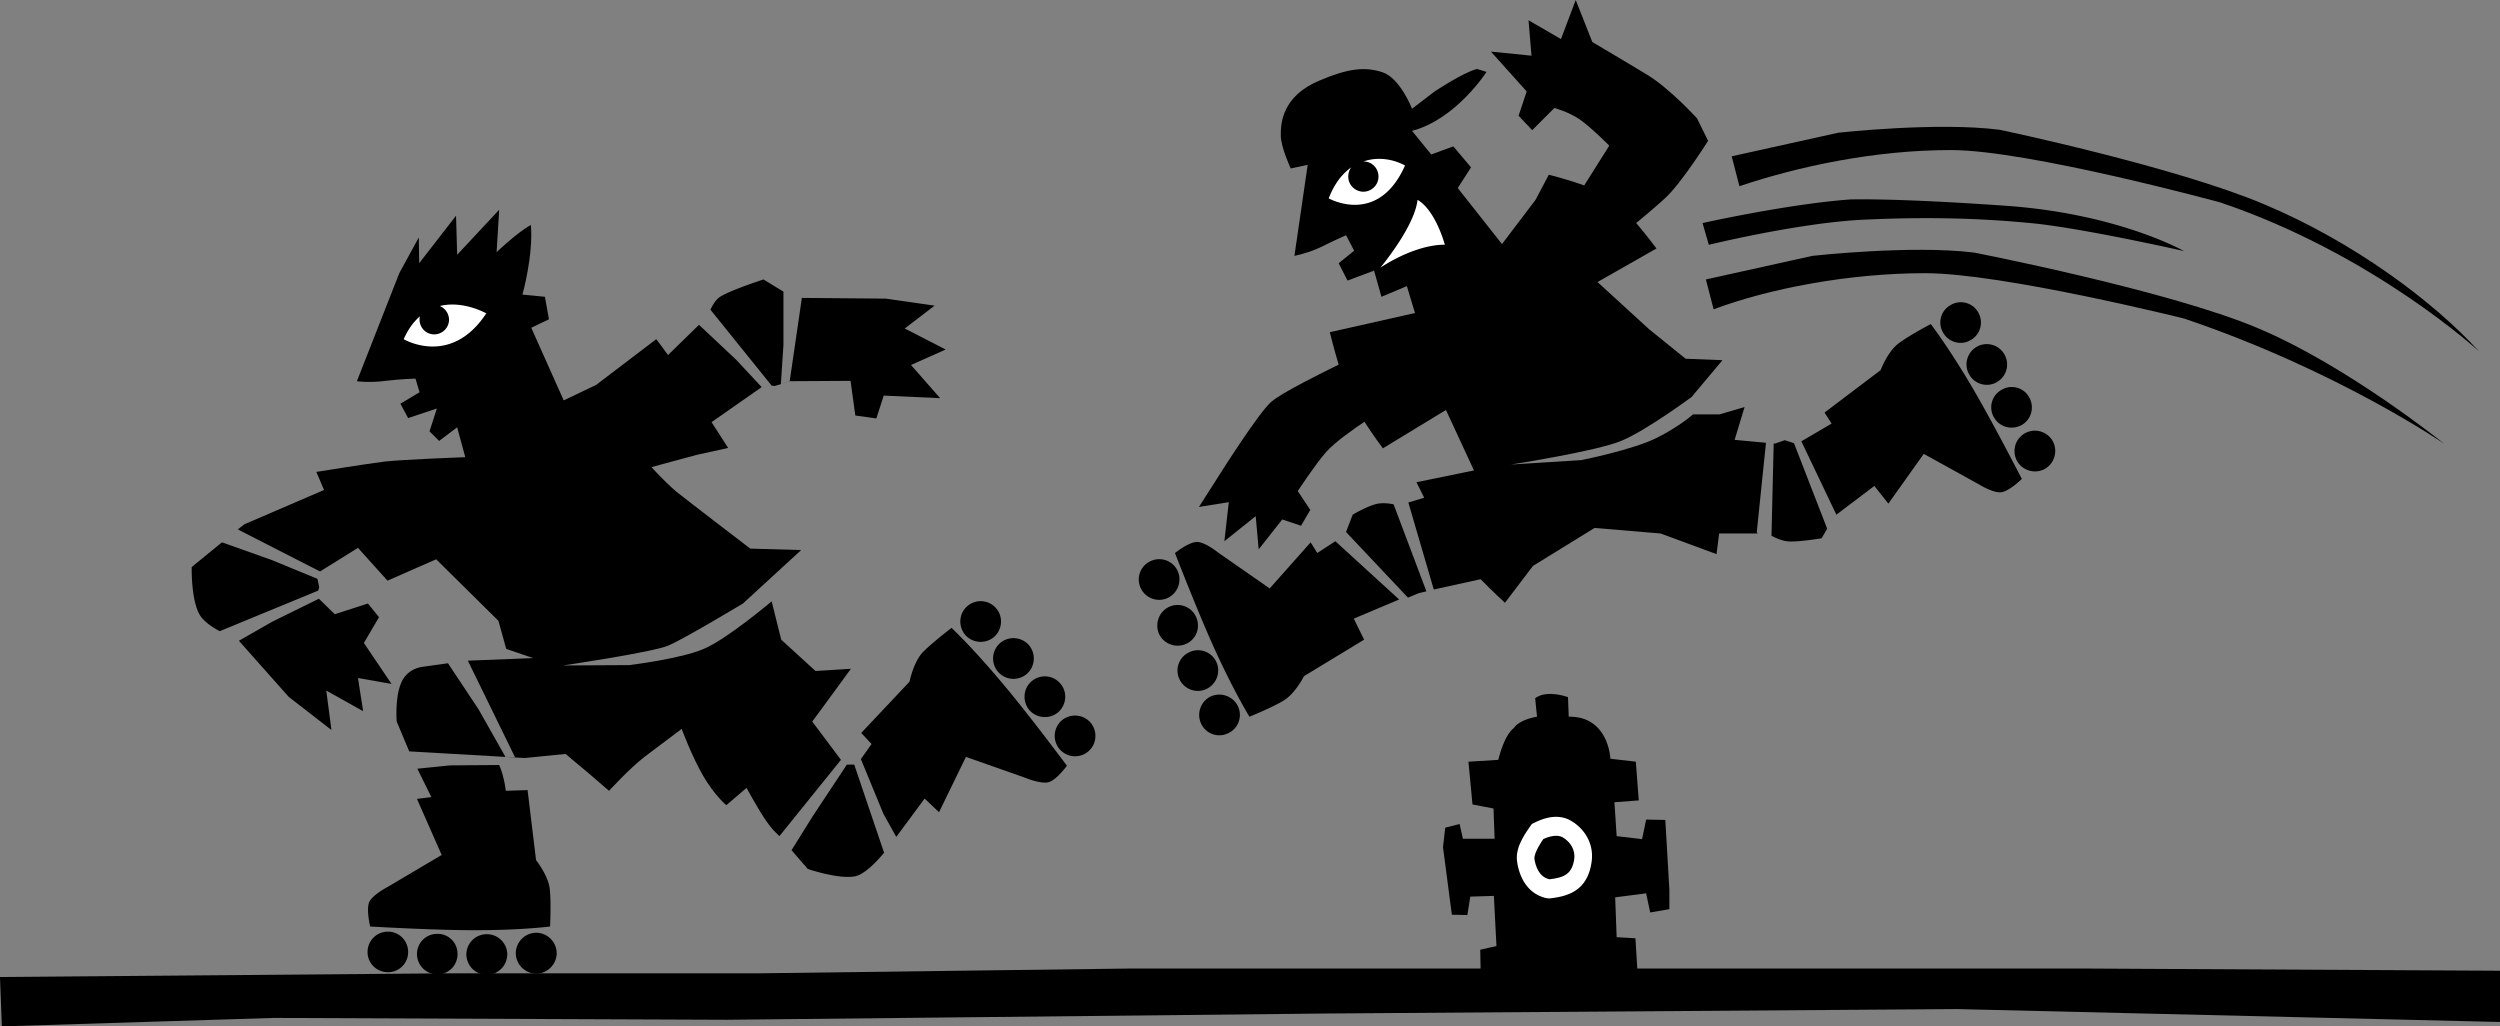 <svg xmlns="http://www.w3.org/2000/svg" width="678.098" height="278.398"><rect width="100%" height="100%" fill="#808080" stroke="none"/><path d="m137.2 214.5 5.898-.2 2.3 19s3.243 4.071 3.7 7.7c.437 3.691.101 10.3.101 10.3s-6.98.927-18.5 1c-11.523.13-30.3-1-30.3-1s-1.063-4.433-.301-6.5c.855-2.081 5-4.198 5-4.198l14.703-8.704-6.703-15.199 3.902-.5-3.8-7.699 8.898-.898 13.3-.102c.438.973 1.344 3.414 1.801 7M99.7 258.3a5.498 5.498 0 0 1 5.5-5.6c3.003-.04 5.495 2.405 5.5 5.5.046 3.003-2.403 5.491-5.4 5.5-3.097.046-5.585-2.403-5.6-5.4m24.398.4a5.47 5.47 0 0 1-5.399 5.6 5.55 5.55 0 0 1-5.601-5.5 5.466 5.466 0 0 1 5.5-5.5 5.38 5.38 0 0 1 5.5 5.4m13.5.1c-.02 3.087-2.465 5.579-5.5 5.598-3.059.036-5.551-2.414-5.598-5.5-.008-3.007 2.441-5.5 5.5-5.5 3.035-.054 5.527 2.395 5.598 5.403m2.3-.199c.004-3.059 2.454-5.551 5.5-5.602 3.047-.004 5.54 2.445 5.602 5.5-.012 3.04-2.46 5.531-5.5 5.602-3.055-.016-5.543-2.465-5.602-5.5M295.2 203.8a5.535 5.535 0 0 1-7.802-.6c-1.968-2.317-1.695-5.802.602-7.802 2.34-1.957 5.82-1.683 7.8.602 1.977 2.352 1.704 5.832-.6 7.8m-15.4-19c2.352-2.003 5.837-1.73 7.798.598 1.996 2.305 1.718 5.786-.598 7.801-2.316 1.946-5.797 1.668-7.8-.597-1.954-2.368-1.68-5.848.6-7.801m-8.5-10.403c2.317-1.953 5.798-1.675 7.798.602 1.957 2.355 1.687 5.836-.598 7.8-2.352 1.997-5.832 1.72-7.8-.6-1.993-2.313-1.72-5.794.6-7.802m-1.702-1.598c-2.336 1.946-5.817 1.673-7.797-.6-1.98-2.364-1.703-5.845.597-7.802a5.513 5.513 0 0 1 7.801.602c1.973 2.305 1.7 5.79-.601 7.8M192.7 84c.445-.914 1.085-2.148 2-3 1.605-1.715 12.398-5.2 12.398-5.2l5.402 3.302v14.5l-.7 10.597 2.4-.8 3.3-22.598 22.8.199 13.2 1.898-8.102 6.204L256.5 94.8l-9.402 4.2 7.902 9-15.3-.7-2 6.2-5.7-.8-1.3-9.4-16.4.098-2.5.801-1.702.5-.797-.097L192.699 84M86.5 162.398l4.3 4.204 9-2.903 3 3.7-4.1 7 7.5 11.101-9.102-1.602 1.402 9-10-5.597L89.898 198l-11.597-9-13.5-15.2 9.097-5.198 12.602-6.204M86.098 157l.5 2.3-.297.9-26.703 11c-1.82-.962-3.746-2.235-5-3.802C51.75 163.68 52 153.801 52 153.801l8.2-6.7 13.5 4.797L86.097 157"/><path d="m220.3 195.7 7.798 10.402-16.7 20.699-1.5-1.5c-2.222-2.27-5.535-8.16-7.398-11.602l-5.5 4.7s-3.105-2.547-6.3-8c-3.141-5.45-5.802-12.7-5.802-12.7s-5.964 4.48-10.097 7.602c-4.137 3.191-9.602 9.199-9.602 9.199l-5.699-4.898-6.102-5.102-11.097 1.102L111 203.8l-3.402-8.102s-.5-6.222 1.101-10.199c1.586-4.191 5.7-4.602 5.7-4.602l7.101-1 8.3 12.5 7.298 12.903 2.601.097-12.8-26.199 17.699-.699-7.297-2.5-2.102-7.602-16.898-16.699-13.203 5.801-8-8.898L86.8 155l-22.3-11.398 1.8-1.403 21.598-9.3L85.801 128s13.808-2.223 18.5-2.8c4.664-.548 21.898-1.2 21.898-1.2L124 115.898l-4.902 3.704L116.5 117l2-6.2-7.8 2.598-2.102-3.898 5.203-3.102-1.102-3.699s-3.648.07-8.101.602c-4.414.586-7.797.097-7.797.097l11.5-29.296 5.297-9.704.101 7 10-12.898.301 10.602 11.398-12.204-.699 11.5S140.24 63.074 144 61c.68 8.418-2.3 18.898-2.3 18.898l6.1.602 1.098 6.102-4.8 2.296 8.8 19.704 8.801-4.204L178 92s1.375 1.773 3.2 4.3l8.398-8.198 10.101 9.5 6.899 7.398L193 114.5c2.438 3.832 4.5 7 4.5 7l-8.602 1.898L176.7 126.7s3.692 4.094 6.801 6.7c3.18 2.542 20 15.402 20 15.402l13.8.398-15.8 14.5s-15.781 9.496-20.2 11.403c-4.425 1.843-28.6 5.398-28.6 5.398l18-.102s14.027-1.714 20.198-4.398c6.27-2.629 18.403-12.898 18.403-12.898l2.597 10.398 9.301 8.5 9.602-.602-9 12.301-1.5 2m13.198 10.198 2.898-4.097-2.8-3 13.101-13.903s1.024-5.168 3.5-7.898c2.563-2.66 7.899-6.7 7.899-6.7s5.136 4.802 12.601 13.598c7.504 8.727 18.7 23.801 18.7 23.801s-2.704 3.7-4.801 4.403c-2.121.722-6.399-1.102-6.399-1.102L262 205.3l-7.3 15-3.9-3.698L243.099 227l-3.5-6.3-6.098-14.802m-3.801 1.5h2l8.1 23.903c-2.308 2.754-5.413 5.902-7.902 6.398-4.535.844-12.8-2-12.8-2l-4.399-5.097 5.602-9 9.398-14.204M462.7 75.8l2.1 8.098c14.86-5.574 36.575-9.812 57.4-9.796 20.847-.016 70.198 12.296 70.198 12.296 41.692 14.067 70.602 34 70.602 34S636.648 99.16 612.398 89c-24.242-10.25-77-20.5-77-20.5-17.023-2.086-43.8.898-43.8.898l-28.899 6.403m7.001-33.403 2.1 8.102c15.962-5.352 36.602-9.805 57.4-9.8 20.874-.005 73 14.198 73 14.198 41.671 14.075 70.198 40.403 70.198 40.403-12.355-13.567-34.046-29.739-58.3-39.903-24.239-10.25-71.7-20.199-71.7-20.199-16.996-2.18-43.8.801-43.8.801l-28.899 6.398"/><path d="m461.8 60.5 1.7 5.898s24.234-5.925 41.7-6.796c17.437-.836 31.905-.41 45.5.898 13.636 1.25 41.698 7.602 41.698 7.602s-17.882-10.188-48.5-12.301c-30.613-2.153-42.097-1.7-42.097-1.7-17.024 1.254-40 6.399-40 6.399m72.797 31.7c-2.57 1.585-5.961.737-7.5-1.9A5.374 5.374 0 0 1 529 82.8c2.566-1.612 5.957-.769 7.5 1.802 1.598 2.656.75 6.043-1.902 7.597"/><path d="m429.7 50.3 6.8-10.8s-4.895-4.93-8-7.102c-3.172-2.156-6.902-3.097-6.902-3.097l-6 6-3.7-3.903 2.2-6.597-9.7-10.801 11 1.102-.8-9.602 8.8 5.102 4-10.602 4.5 11.398s12.16 7.192 14.602 8.704c6.355 3.785 13.8 12 13.8 12l3 6.097s-7.167 11.387-11.6 15.5c-2.446 2.238-5.571 4.89-7.9 6.801 3.036 3.578 5.5 6.898 5.5 6.898l-16 9.102 14 12.8 9.9 8 10 .4-8.4 10s-12.34 9.128-19.1 11.902c-6.802 2.812-29.9 6.398-29.9 6.398l19.098-1.2s13.973-2.784 20.403-6c6.332-3.167 9.898-6.402 9.898-6.402h7.2l6.8-2-2.699 8.903 8.5.8-2.5 24.297.3.301h-10.5l-.702 5.602-15.2-5.602-17.898-1.5-16.7 10.301-7.6 10s-3.13-2.871-6.602-6.398l-12.7 2.796L382 136.301l4.3-1.301c-1.234-2.45-2.1-4.2-2.1-4.2l15.6-3.198-7.6-16.403-17.102 10.403s-2.496-3.278-5-7.204c-2.403 1.594-8.067 5.524-10.399 8.204-2.976 3.386-7.699 10.597-7.699 10.597l3.398 5.102-2.5 4.3-5.097-1.703-6.403 8.102-.8-9-8.5 6.8 1.203-10.6-8.102 1.3 6-9.398s10.203-16.153 13.602-19.102c2.847-2.52 14.488-8.223 18.297-10.102-1.375-4.609-2.399-8.796-2.399-8.796l23.102-5.204-2.203-7.296-6.899 2.898-2-7.102-7.199 2.704-2.402-4.704L367.3 68l-2.203-4.2s-3.586 1.583-6.797 3.2c-3.172 1.57-7.203 2.398-7.203 2.398l3.601-24.699-4.601 1s-2.727-5.86-2.7-9c-.027-3.238.332-10.648 10.602-14.898 7.688-3.254 12.242-3.77 17-2.2 4.813 1.622 8 9.899 8 9.899l6-4.602s7.547-5.09 11.598-6.199l2.601.801s-8.18 12.809-20.199 16l5.2 6.398 6-2.199 4.8 5.7L395.398 51l12 15.2 9.102-12 3.598-6.802s4.922 1.207 9.601 2.903"/><path d="m386.898 160.398-2.097.5-2.903 1.204-16.8-17.801 1.8-4.7s4.293-2.554 6.903-3c1.465-.234 3.125-.039 4.199.2l8.898 23.597m-7.398 2.204-12.3 5.199 2.8 5.699-16.3 9.898s-2.333 4.668-5.5 6.602c-3.126 1.914-9.302 4.398-9.302 4.398s-3.714-6.015-8.597-16.5C325.445 167.496 318.699 150 318.699 150s3.574-2.863 5.801-3c2.223-.113 5.8 2.8 5.8 2.8l14.098 9.802 11.102-12.5 1.8 2.898 4.9-3.2 17.3 15.802M481.098 120.3h.402l2.598-.902 2.5.801 9 23.2-1.5 2.601s-6.961 1.18-9.5.8c-1.586-.237-3.137-.968-4.098-1.5l.598-25m7.5-.6 8.203-4.802-1.903-3 15.2-11.5s1.836-4.921 4.8-7.199c2.895-2.207 8.801-5.3 8.801-5.3s4.297 5.574 10.2 15.402c5.964 9.922 14.5 26.597 14.5 26.597s-3.254 3.243-5.5 3.602c-2.149.355-6.098-2.102-6.098-2.102l-15-8.296-9.602 13.5-3.8-4.801-10.301 7.8-9.5-19.902m-176.5 32.501c2.726-1.31 6.011-.118 7.3 2.6a5.577 5.577 0 0 1-2.699 7.4c-2.734 1.265-6.015.07-7.3-2.7a5.456 5.456 0 0 1 2.699-7.3m9.702 22.402a5.589 5.589 0 0 1-7.402-2.602c-1.246-2.805-.054-6.086 2.7-7.398 2.773-1.266 6.054-.07 7.3 2.699 1.329 2.754.133 6.039-2.597 7.3m5.399 12.297c-2.731 1.27-6.012.075-7.302-2.699a5.464 5.464 0 0 1 2.7-7.3c2.73-1.31 6.015-.114 7.3 2.601a5.568 5.568 0 0 1-2.699 7.398m1.199 2c2.809-1.25 6.09-.054 7.403 2.704 1.261 2.765.07 6.05-2.703 7.296-2.75 1.329-6.036.133-7.297-2.597a5.59 5.59 0 0 1 2.597-7.403M554.8 127.102c-2.64 1.53-6.027.683-7.6-1.903-1.567-2.636-.723-6.027 1.898-7.597 2.605-1.567 5.992-.723 7.601 1.898 1.531 2.602.688 5.992-1.898 7.602M542.8 105.8c2.583-1.62 5.973-.773 7.5 1.802 1.614 2.648.766 6.039-1.8 7.597-2.656 1.578-6.047.735-7.602-1.898-1.582-2.59-.738-5.98 1.903-7.5m-6.703-11.699c2.574-1.536 5.965-.692 7.5 1.898a5.484 5.484 0 0 1-1.899 7.602c-2.566 1.558-5.957.714-7.5-1.903-1.594-2.605-.75-5.996 1.899-7.597M0 265l121.898-1h84.2l100.703-1.3h94.797l-.098-5.098 4.398-1L405.2 243l-6.398.2-.801 5-4.2-.098-2.402-18.301.602-5.301 3.898-1 .903 4h8.597l-.3-8.2-5.7-1.1-1.097-11.598 8.097-.5s1.524-6.63 4.2-8.602c1.601-2.418 6.3-3.102 6.3-3.102l-.5-5c3.184-2.445 8.903-.296 8.903-.296l.199 5.296c10.863-.16 11.3 11.403 11.3 11.403l6.9.8.8 10.5-6.602.5.602 9.2 6.898.8 1.102-5.3 5.2.097 1.1 18.903v5.3l-5.202.899-1.098-5.2-8.402 1.098.402 10.801 5.098.301.5 8.2H565l113.098.6v13.9L530.8 273.7l-170.602 1.198-163 1.704-123-.5L.5 278.398 0 265"/><path fill="#fff" d="M109.5 92c1.23-2.79 2.754-4.79 4.398-6.2-.07.29-.109.61-.097.9.011 2.241 1.812 4.015 4 4 2.218-.024 3.988-1.825 4-4-.047-1.696-1.082-3.114-2.5-3.7 6.363-1.566 12.597 2 12.597 2-9.617 14.629-22.398 7-22.398 7m250.898-38.2c1.579-4.085 3.75-6.726 6.102-8.402a4.222 4.222 0 0 0-.8 2.5c-.005 2.239 1.835 4.079 4.1 4.102 2.27-.023 4.11-1.863 4.098-4.102.012-2.296-1.828-4.136-4.097-4.097 6.082-2.098 11.297 1.097 11.297 1.097-7.344 16.524-20.7 8.903-20.7 8.903m14 18.801c10.536-6.79 17.5-6.204 17.5-6.204S389.48 57.156 384.5 54.2c-.828 7.38-10.102 18.403-10.102 18.403M419.5 221.898c-1.703.372-4 1.602-4 1.602s-1.516 2.066-2.3 3.5c-.45.797-.88 1.691-1.2 2.5-.27.832-.77 2.422-.5 4.2.25 1.929 1.527 8.425 7.898 9.902l.801.097.801-.097c4.41-.575 9.629-2.102 10.7-9.801.734-4.942-1.954-8.961-5.302-11-2.656-1.735-5.558-1.258-6.898-.903"/><path d="M418.598 227.602s3.328-1.735 5.402-.403c2.078 1.278 3.309 3.457 3 5.801-.617 4.156-2.805 5.02-6.7 5.5-2.968-.637-3.816-3.754-4.1-5.5-.204-1.777 2.398-5.398 2.398-5.398"/></svg>
